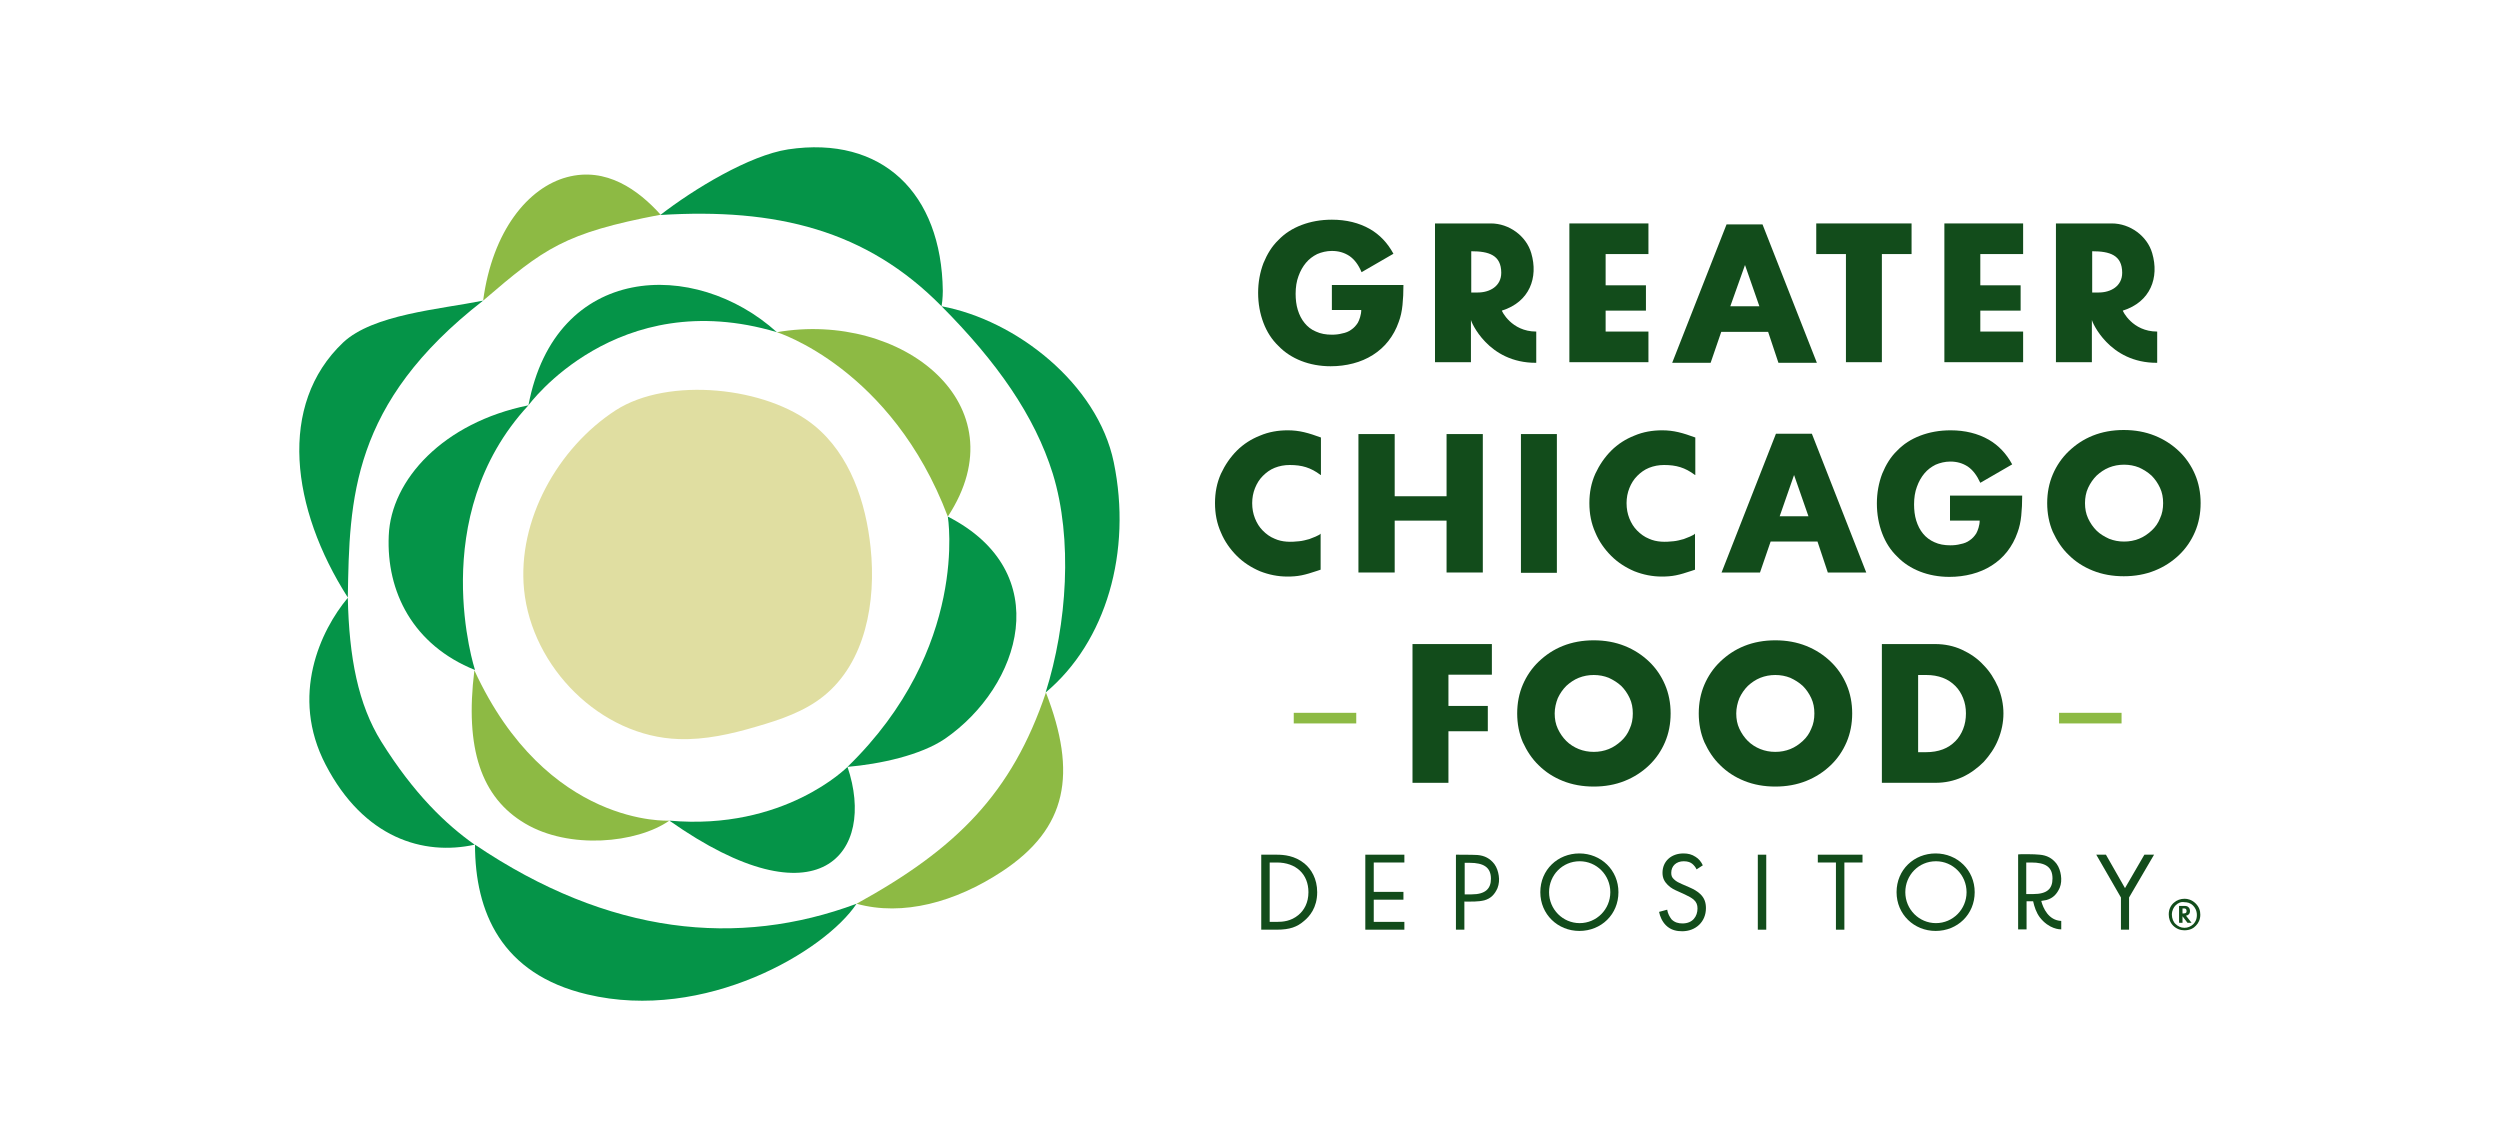 <?xml version="1.0" encoding="utf-8"?>
<!-- Generator: Adobe Illustrator 27.2.0, SVG Export Plug-In . SVG Version: 6.00 Build 0)  -->
<svg version="1.1" id="Layer_1" xmlns="http://www.w3.org/2000/svg" xmlns:xlink="http://www.w3.org/1999/xlink" x="0px" y="0px"
	 viewBox="0 0 800 367.3" style="enable-background:new 0 0 800 367.3;" xml:space="preserve">
<style type="text/css">
	.st0{fill: none;}
	.st1{fill:#8DBA44;}
	.st2{fill:#059448;}
	.st3{fill:#124C1B;}
	.st4{fill:#124C1B;}
	.st5{fill:#E0DEA1;}
</style>
<g>
	<rect class="st0" width="800" height="367.3"/>
	<g>
		<g>
			<g>
				<path class="st1" d="M214.2,262.6c0,0-39.2,2.3-62.4-48.1c-3.1,25.1,2.2,40.7,16.2,49C182.1,271.9,203.7,269.9,214.2,262.6"/>
				<path class="st2" d="M152,214.4c0,0-16-49,17.1-84.7c-27.2,5.5-44,23.8-44.7,41.7C123.6,189.3,132.1,206.4,152,214.4"/>
				<path class="st2" d="M169.1,129.7c0,0,28.2-38.7,79.5-23.4C222.4,82.6,177.7,84.1,169.1,129.7"/>
				<path class="st1" d="M248.6,106.3c0,0,36.7,11.4,54.7,59C326.9,129.4,288.5,99.4,248.6,106.3"/>
				<path class="st2" d="M303.3,165.3c0,0,7,42.1-32.1,80.1c10.4-0.9,23.4-3.7,31.2-9C326.7,219.6,338.1,183.1,303.3,165.3"/>
				<path class="st2" d="M271.2,245.4c0,0-20.2,20.5-57,17.2C262.2,296.4,280.5,272.9,271.2,245.4"/>
				<path class="st2" d="M122,237.3c-7.4-11.9-10.3-26.9-10.7-46c-8.7,10.4-18.6,31.3-7.1,53.4c12.2,23.5,31.3,29.2,47.7,25.6
					C142.7,263.8,132.5,254.1,122,237.3"/>
				<path class="st2" d="M301.3,98c0.4-2.2,0.4-4.9,0.4-4.9c-0.4-31.3-19.4-49.8-49.5-45.3c-12.4,1.9-30.2,12.7-40.9,21
					C248.4,66.5,277.3,73.6,301.3,98"/>
				<path class="st2" d="M336.9,151.6c6.4,20.8,4.6,48.1-2.3,70c19.4-16.2,27.7-45.1,21.8-73.7c-5.2-25.1-31.3-45.5-55.1-49.9
					C319,115.8,331.1,133,336.9,151.6"/>
				<path class="st1" d="M274.1,289.2c14.8,4.1,31.6-0.5,46.5-10.3c21.1-13.9,24.1-31.4,14.1-57.3
					C323.8,253.9,306.1,271.6,274.1,289.2"/>
				<path class="st1" d="M211.4,68.7c-7.1-7.9-17.4-15.4-30-12c-12.3,3.3-23.8,17-26.8,39.5C174.2,79.4,180.5,74.6,211.4,68.7"/>
				<path class="st2" d="M154.6,96.2c-14,2.8-35.2,4.4-44.8,13.4c-21,19.9-16.7,53.1,1.5,81.6C111.8,159.8,112.3,129.1,154.6,96.2"
					/>
				<path class="st2" d="M152,270.3c0,21.5,8.4,41.4,35.9,47.9c37.7,9,76.2-13.9,86.2-29C236.3,303.3,194.9,299.3,152,270.3"/>
				<path class="st5" d="M167.7,188.7c2.5,24.9,24.5,47,49.5,47.8c8.4,0.3,16.8-1.6,24.9-4c7.6-2.2,15.3-4.8,21.4-9.7
					c13.5-10.8,16.9-30.3,15.1-47.5c-1.5-14.6-6.6-29.8-18-39.1c-15.1-12.4-46.7-15.8-63.6-4.9C178.5,143.3,165.5,166.5,167.7,188.7
					"/>
				<rect x="414" y="228.1" class="st1" width="20" height="3.4"/>
				<polygon class="st3" points="477.4,215.9 463.5,215.9 463.5,225.9 476.1,225.9 476.1,234 463.5,234 463.5,250.5 452,250.5 
					452,206.1 477.4,206.1 				"/>
				<path class="st3" d="M485.5,228.3c0-3.3,0.6-6.4,1.8-9.2c1.2-2.8,2.9-5.3,5.1-7.4c2.2-2.1,4.7-3.8,7.7-5c3-1.2,6.3-1.8,9.9-1.8
					c3.6,0,6.9,0.6,9.9,1.8c3,1.2,5.6,2.9,7.8,5c2.2,2.1,3.9,4.6,5.1,7.4c1.2,2.8,1.8,5.9,1.8,9.2c0,3.3-0.6,6.4-1.8,9.2
					c-1.2,2.8-2.9,5.3-5.1,7.4c-2.2,2.1-4.8,3.8-7.8,5c-3,1.2-6.3,1.8-9.9,1.8c-3.6,0-6.9-0.6-9.9-1.8c-3-1.2-5.6-2.9-7.7-5
					c-2.2-2.1-3.8-4.6-5.1-7.4C486.1,234.7,485.5,231.6,485.5,228.3 M497.5,228.3c0,1.8,0.3,3.4,1,4.9c0.7,1.5,1.6,2.8,2.7,3.9
					c1.1,1.1,2.5,2,4,2.6c1.5,0.6,3.1,0.9,4.8,0.9c1.7,0,3.3-0.3,4.8-0.9c1.5-0.6,2.8-1.5,4-2.6c1.2-1.1,2.1-2.4,2.7-3.9
					c0.7-1.5,1-3.1,1-4.9c0-1.8-0.3-3.4-1-4.9c-0.7-1.5-1.6-2.8-2.7-3.9c-1.2-1.1-2.5-1.9-4-2.6c-1.5-0.6-3.1-0.9-4.8-0.9
					c-1.7,0-3.3,0.3-4.8,0.9c-1.5,0.6-2.8,1.5-4,2.6c-1.1,1.1-2,2.4-2.7,3.9C497.9,224.9,497.5,226.6,497.5,228.3"/>
				<path class="st3" d="M543.6,228.3c0-3.3,0.6-6.4,1.8-9.2c1.2-2.8,2.9-5.3,5.1-7.4c2.2-2.1,4.7-3.8,7.7-5c3-1.2,6.3-1.8,9.9-1.8
					c3.6,0,6.9,0.6,9.9,1.8c3,1.2,5.6,2.9,7.8,5c2.2,2.1,3.9,4.6,5.1,7.4c1.2,2.8,1.8,5.9,1.8,9.2c0,3.3-0.6,6.4-1.8,9.2
					c-1.2,2.8-2.9,5.3-5.1,7.4c-2.2,2.1-4.8,3.8-7.8,5c-3,1.2-6.3,1.8-9.9,1.8c-3.6,0-6.9-0.6-9.9-1.8c-3-1.2-5.6-2.9-7.7-5
					c-2.2-2.1-3.8-4.6-5.1-7.4C544.2,234.7,543.6,231.6,543.6,228.3 M555.6,228.3c0,1.8,0.3,3.4,1,4.9c0.7,1.5,1.6,2.8,2.7,3.9
					c1.1,1.1,2.5,2,4,2.6c1.5,0.6,3.1,0.9,4.8,0.9c1.7,0,3.3-0.3,4.8-0.9c1.5-0.6,2.8-1.5,4-2.6c1.2-1.1,2.1-2.4,2.7-3.9
					c0.7-1.5,1-3.1,1-4.9c0-1.8-0.3-3.4-1-4.9c-0.7-1.5-1.6-2.8-2.7-3.9c-1.2-1.1-2.5-1.9-4-2.6c-1.5-0.6-3.1-0.9-4.8-0.9
					c-1.7,0-3.3,0.3-4.8,0.9c-1.5,0.6-2.8,1.5-4,2.6c-1.1,1.1-2,2.4-2.7,3.9C556,224.9,555.6,226.6,555.6,228.3"/>
				<path class="st3" d="M602.2,206.1h17.1c3,0,5.9,0.6,8.5,1.8c2.6,1.2,5,2.8,6.9,4.9c2,2,3.5,4.4,4.7,7.1c1.1,2.7,1.7,5.5,1.7,8.4
					c0,2.9-0.6,5.7-1.7,8.4c-1.1,2.7-2.7,5-4.6,7.1c-2,2-4.3,3.7-6.9,4.9c-2.7,1.2-5.5,1.8-8.6,1.8h-17.1V206.1z M613.7,240.7h2.6
					c2,0,3.8-0.3,5.4-0.9c1.6-0.6,2.9-1.5,4-2.6c1.1-1.1,1.9-2.4,2.5-3.9c0.6-1.5,0.9-3.2,0.9-5c0-1.8-0.3-3.4-0.9-4.9
					c-0.6-1.5-1.4-2.8-2.5-3.9c-1.1-1.1-2.4-2-4-2.6c-1.6-0.6-3.3-0.9-5.3-0.9h-2.6V240.7z"/>
				<rect x="658.9" y="228.1" class="st1" width="20" height="3.4"/>
				<path class="st3" d="M426.1,99.2h9.5c0,1.5-0.6,3.2-1.1,4.1c-0.6,0.9-1.2,1.6-2.1,2.2c-0.8,0.6-1.8,1-2.9,1.2
					c-1.1,0.3-2.2,0.4-3.3,0.4c-1.9,0-3.6-0.3-5.1-1c-1.5-0.6-2.7-1.6-3.6-2.7c-1-1.2-1.7-2.6-2.2-4.2c-0.5-1.6-0.7-3.4-0.7-5.2
					c0-2.1,0.3-4,0.9-5.6c0.6-1.7,1.4-3.1,2.4-4.3c1-1.2,2.2-2.1,3.6-2.8c1.4-0.6,3-1,4.7-1c2.1,0,3.9,0.5,5.6,1.6
					c1.6,1.1,2.9,2.8,3.9,5.2l10.2-5.9c-1.9-3.5-4.4-6.1-7.5-7.9c-3.5-2-7.6-3-12.2-3c-3.6,0-6.8,0.6-9.7,1.7
					c-2.9,1.1-5.4,2.7-7.4,4.8c-2.1,2-3.6,4.5-4.8,7.4c-1.1,2.9-1.7,6.1-1.7,9.5c0,3.5,0.6,6.7,1.7,9.6c1.1,2.9,2.7,5.4,4.8,7.4
					c2,2.1,4.5,3.7,7.3,4.8c2.8,1.1,6,1.7,9.4,1.7c2.5,0,4.9-0.3,7.2-0.9c2.3-0.6,4.4-1.5,6.3-2.7c1.9-1.2,3.6-2.7,5-4.5
					c1.4-1.8,2.5-3.8,3.3-6.1c0.6-1.6,1-3.4,1.2-5.4c0.2-1.9,0.3-4.1,0.3-6.4h-22.9V99.2z"/>
				<path class="st3" d="M470.7,102.4v13.5h-11.5V71.5h17.9c5.8,0,11.3,4,12.9,9.5c2.3,7.8-0.5,15.6-9.4,18.4c-0.1,0,3,6.7,11,6.7
					v10C476.1,116.2,470.7,102.8,470.7,102.4 M470.7,93.6h2.2c3.8,0,7.5-2,7.5-6.3c0-5.7-4-6.9-9.6-6.9V93.6z"/>
				<path class="st3" d="M669.4,102.4v13.5h-11.5V71.5h17.9c5.8,0,11.3,4,12.9,9.5c2.3,7.8-0.5,15.6-9.4,18.4c-0.1,0,3,6.7,11,6.7
					v10C674.8,116.2,669.4,102.8,669.4,102.4 M669.4,93.6h2.2c3.8,0,7.5-2,7.5-6.3c0-5.7-4-6.9-9.6-6.9V93.6z"/>
				<polygon class="st3" points="527.5,81.3 513.8,81.3 513.8,91.3 526.7,91.3 526.7,99.4 513.8,99.4 513.8,106.1 527.5,106.1 
					527.5,115.9 502.2,115.9 502.2,71.5 527.5,71.5 				"/>
				<polygon class="st3" points="647.4,81.3 633.7,81.3 633.7,91.3 646.6,91.3 646.6,99.4 633.7,99.4 633.7,106.1 647.4,106.1 
					647.4,115.9 622.2,115.9 622.2,71.5 647.4,71.5 				"/>
				<polygon class="st3" points="602.2,81.3 602.2,115.9 590.7,115.9 590.7,81.3 581.2,81.3 581.2,71.5 611.7,71.5 611.7,81.3 				
					"/>
				<path class="st3" d="M565.8,106.2h-15l-3.4,9.9h-12.3l17.4-44.3h11.5l17.4,44.3h-12.3L565.8,106.2z M563,98l-4.6-13.2L553.7,98
					H563z"/>
				<polygon class="st3" points="446.3,158.8 462.9,158.8 462.9,138.9 474.5,138.9 474.5,183.2 462.9,183.2 462.9,166.6 
					446.3,166.6 446.3,183.2 434.7,183.2 434.7,138.9 446.3,138.9 				"/>
				<path class="st3" d="M422.6,152c-3.2-2.4-6-3.2-9.9-3.2c-1.7,0-3.3,0.3-4.8,0.9c-1.5,0.6-2.7,1.5-3.8,2.6
					c-1.1,1.1-1.9,2.4-2.5,3.9c-0.6,1.5-0.9,3.1-0.9,4.8c0,1.8,0.3,3.4,0.9,4.9c0.6,1.5,1.4,2.8,2.5,3.9c1.1,1.1,2.3,2,3.8,2.6
					c2.4,1.1,5.2,1.1,7.8,0.8c1.1-0.1,2.2-0.4,3.3-0.7c0.5-0.2,3.6-1.3,3.6-1.8v11.6l-1.2,0.4c-1.8,0.6-3.4,1.1-4.9,1.4
					c-1.5,0.3-3,0.4-4.5,0.4c-3.1,0-6-0.6-8.8-1.7c-2.8-1.2-5.3-2.8-7.4-4.9c-2.1-2.1-3.9-4.6-5.1-7.5c-1.3-2.9-1.9-6-1.9-9.4
					c0-3.4,0.6-6.5,1.9-9.4c1.3-2.8,3-5.3,5.1-7.4c2.1-2.1,4.6-3.7,7.4-4.8c2.8-1.2,5.8-1.7,8.9-1.7c1.8,0,3.5,0.2,5.2,0.6
					c1.7,0.4,3.5,1,5.4,1.7V152z"/>
				<rect x="486.7" y="138.9" class="st3" width="11.5" height="44.4"/>
				<path class="st3" d="M542.4,152c-3.2-2.4-6-3.2-9.9-3.2c-1.7,0-3.3,0.3-4.8,0.9c-1.5,0.6-2.7,1.5-3.8,2.6
					c-1.1,1.1-1.9,2.4-2.5,3.9c-0.6,1.5-0.9,3.1-0.9,4.8c0,1.8,0.3,3.4,0.9,4.9c0.6,1.5,1.4,2.8,2.5,3.9c1.1,1.1,2.3,2,3.8,2.6
					c2.4,1.1,5.2,1.1,7.8,0.8c1.1-0.1,2.2-0.4,3.3-0.7c0.5-0.2,3.6-1.3,3.6-1.8v11.6l-1.2,0.4c-1.8,0.6-3.4,1.1-4.9,1.4
					c-1.5,0.3-3,0.4-4.5,0.4c-3.1,0-6-0.6-8.8-1.7c-2.8-1.2-5.3-2.8-7.4-4.9c-2.1-2.1-3.9-4.6-5.1-7.5c-1.3-2.9-1.9-6-1.9-9.4
					c0-3.4,0.6-6.5,1.9-9.4c1.3-2.8,3-5.3,5.1-7.4c2.1-2.1,4.6-3.7,7.4-4.8c2.8-1.2,5.8-1.7,8.9-1.7c1.8,0,3.5,0.2,5.2,0.6
					c1.7,0.4,3.5,1,5.4,1.7V152z"/>
				<path class="st3" d="M655.1,161c0-3.3,0.6-6.4,1.8-9.2c1.2-2.8,2.9-5.3,5.1-7.4c2.2-2.1,4.7-3.8,7.7-5c3-1.2,6.3-1.8,9.9-1.8
					c3.6,0,6.9,0.6,9.9,1.8c3,1.2,5.6,2.9,7.8,5c2.2,2.1,3.9,4.6,5.1,7.4c1.2,2.8,1.8,5.9,1.8,9.2c0,3.3-0.6,6.4-1.8,9.2
					c-1.2,2.8-2.9,5.3-5.1,7.4c-2.2,2.1-4.8,3.8-7.8,5c-3,1.2-6.3,1.8-9.9,1.8c-3.6,0-6.9-0.6-9.9-1.8c-3-1.2-5.6-2.9-7.7-5
					c-2.2-2.1-3.8-4.6-5.1-7.4C655.7,167.4,655.1,164.3,655.1,161 M667.2,161c0,1.8,0.3,3.4,1,4.9c0.7,1.5,1.6,2.8,2.7,3.9
					c1.1,1.1,2.5,1.9,4,2.6c1.5,0.6,3.1,0.9,4.8,0.9c1.7,0,3.3-0.3,4.8-0.9c1.5-0.6,2.8-1.5,4-2.6c1.2-1.1,2.1-2.4,2.7-3.9
					c0.7-1.5,1-3.1,1-4.9c0-1.8-0.3-3.4-1-4.9c-0.7-1.5-1.6-2.8-2.7-3.9c-1.2-1.1-2.5-1.9-4-2.6c-1.5-0.6-3.1-0.9-4.8-0.9
					c-1.7,0-3.3,0.3-4.8,0.9c-1.5,0.6-2.8,1.5-4,2.6c-1.1,1.1-2,2.4-2.7,3.9C667.5,157.6,667.2,159.3,667.2,161"/>
				<path class="st3" d="M581.6,173.3h-15l-3.4,9.9h-12.3l17.4-44.4h11.5l17.4,44.4h-12.3L581.6,173.3z M578.7,165.2l-4.6-13.2
					l-4.6,13.2H578.7z"/>
				<path class="st3" d="M624,158.4v8.2h9.5c0,1.5-0.6,3.2-1.1,4.1c-0.6,0.9-1.2,1.6-2.1,2.2c-0.8,0.6-1.8,1-2.9,1.2
					c-1.1,0.3-2.2,0.4-3.3,0.4c-1.9,0-3.6-0.3-5.1-1c-1.4-0.6-2.7-1.6-3.6-2.7c-1-1.2-1.7-2.6-2.2-4.2c-0.5-1.6-0.7-3.4-0.7-5.2
					c0-2.1,0.3-4,0.9-5.6c0.6-1.7,1.4-3.1,2.4-4.3c1-1.2,2.2-2.1,3.6-2.8c1.4-0.6,3-1,4.7-1c2.1,0,3.9,0.5,5.6,1.6
					c1.6,1.1,2.9,2.8,4,5.2l10.2-5.9c-1.9-3.5-4.4-6.1-7.5-7.9c-3.5-2-7.6-3-12.2-3c-3.6,0-6.8,0.6-9.7,1.7
					c-2.9,1.1-5.4,2.7-7.4,4.8c-2.1,2-3.6,4.5-4.8,7.4c-1.1,2.9-1.7,6.1-1.7,9.5c0,3.5,0.6,6.7,1.7,9.6c1.1,2.9,2.7,5.4,4.8,7.4
					c2,2.1,4.5,3.7,7.3,4.8c2.8,1.1,6,1.7,9.4,1.7c2.5,0,4.9-0.3,7.2-0.9c2.3-0.6,4.4-1.5,6.3-2.7c1.9-1.2,3.6-2.7,5-4.5
					c1.4-1.8,2.5-3.8,3.3-6.1c0.6-1.6,1-3.4,1.2-5.4c0.2-1.9,0.3-4.1,0.3-6.4H624z"/>
				<path class="st3" d="M403.6,273.5h4.9c2.4,0,5.8,0.3,8.9,2.8c2.2,1.8,4.1,4.9,4.1,9.2c0,5-2.5,7.8-4.2,9.2
					c-2.2,1.9-4.5,2.8-8.8,2.8h-4.9V273.5z M406.3,295h2.3c1.9,0,4.5-0.2,6.9-2.2c1.8-1.5,3.2-3.9,3.2-7.3c0-5.8-4-9.5-10.1-9.5
					h-2.3V295z"/>
				<polygon class="st3" points="449.4,276 439.6,276 439.6,285.4 449.1,285.4 449.1,287.9 439.6,287.9 439.6,295 449.4,295 
					449.4,297.5 436.9,297.5 436.9,273.5 449.4,273.5 				"/>
				<path class="st3" d="M492.9,285.5c0-7.2,5.6-12.4,12.5-12.4c6.9,0,12.5,5.3,12.5,12.4c0,7.1-5.5,12.4-12.5,12.4
					C498.5,297.9,492.9,292.6,492.9,285.5 M495.7,285.5c0,5.5,4.4,9.9,9.8,9.9c5.4,0,9.8-4.4,9.8-9.9c0-5.5-4.4-9.9-9.8-9.9
					C500,275.6,495.7,280,495.7,285.5"/>
				<path class="st3" d="M542.9,278.2c-0.3-0.7-0.9-1.4-1.4-1.8c-0.5-0.4-1.3-0.8-2.7-0.8c-2.4,0-4,1.5-4,3.7c0,0.9,0.2,1.5,0.9,2.1
					c0.7,0.7,1.6,1.1,2.5,1.5l2.3,1c1.4,0.6,2.7,1.3,3.7,2.3c1.2,1.2,1.7,2.6,1.7,4.4c0,4.4-3.3,7.4-7.6,7.4c-1.6,0-3.6-0.3-5.2-1.9
					c-1.2-1.2-1.9-2.8-2.2-4.3l2.6-0.7c0.2,1.3,0.8,2.3,1.4,3.1c1,1,2.2,1.3,3.5,1.3c3.3,0,4.8-2.3,4.8-4.8c0-1.1-0.3-2-1.2-2.8
					c-0.7-0.6-1.6-1.1-2.9-1.7l-2.2-1c-0.9-0.4-2.1-0.9-3.2-2c-1-1-1.7-2.1-1.7-3.9c0-3.7,2.8-6.2,6.7-6.2c1.5,0,2.7,0.3,3.9,1.1
					c1,0.6,1.8,1.6,2.3,2.7L542.9,278.2z"/>
				<rect x="562.5" y="273.5" class="st3" width="2.7" height="24"/>
				<polygon class="st3" points="590.2,276 590.2,297.5 587.5,297.5 587.5,276 581.7,276 581.7,273.5 596,273.5 596,276 				"/>
				<path class="st3" d="M606.9,285.5c0-7.2,5.6-12.4,12.5-12.4c6.9,0,12.5,5.3,12.5,12.4c0,7.1-5.5,12.4-12.5,12.4
					C612.5,297.9,606.9,292.6,606.9,285.5 M609.7,285.5c0,5.5,4.4,9.9,9.8,9.9c5.4,0,9.8-4.4,9.8-9.9c0-5.5-4.4-9.9-9.8-9.9
					C614,275.6,609.7,280,609.7,285.5"/>
				<polygon class="st3" points="678.7,287.2 670.8,273.5 673.9,273.5 680,284.2 686.2,273.5 689.3,273.5 681.3,287.2 681.3,297.5 
					678.7,297.5 				"/>
				<path class="st3" d="M653.2,288.3c0.6-0.1,1.1-0.2,1.7-0.3c2.1-0.6,3.3-1.9,4.2-3.9c0.5-1.2,0.6-2.6,0.4-4
					c-0.2-1.3-0.6-2.6-1.4-3.7c-1.4-1.8-3.1-2.7-5.4-2.9c-1.5-0.2-6.7-0.2-6.8-0.1c-0.2,0.1-0.1,0.1-0.1,0.3v0.5v1.1v4.4v8.9v8.8
					h2.7c0-3,0-6,0-9c0.7,0,1.4,0,2.1,0c0.4,1.8,1,3.6,2.1,5.1c3,3.9,6.5,3.9,6.9,3.9v-2.7C655.5,294.5,653.8,290.6,653.2,288.3
					 M648.4,286.2V276h1.6c4.5,0,6.8,1.4,6.8,5.1c0,3.3-1.7,5-6.2,5H648.4z"/>
				<path class="st3" d="M468.6,288.5c0,3,0,6,0,9h-2.7v-8.8v-8.9v-4.4v-1.1v-0.5c0-0.2,0-0.3,0.1-0.3c0.1,0,5.3,0,6.8,0.1
					c2.3,0.2,4,1.1,5.4,2.9c0.8,1.1,1.2,2.4,1.4,3.7c0.2,1.3,0.1,2.7-0.4,4c-0.9,2-2.1,3.3-4.2,3.9
					C473,288.6,470.8,288.5,468.6,288.5 M468.6,286.2h2.3c4.4,0,6.2-1.8,6.2-5c0-3.7-2.4-5.1-6.8-5.1h-1.6V286.2z"/>
			</g>
		</g>
		<g>
			<path class="st4" d="M702.6,289.1c1.1,1.1,1.5,2.3,1.5,3.6c0,1.5-0.6,2.7-1.4,3.5c-0.7,0.8-1.9,1.5-3.7,1.5
				c-1.3,0-2.6-0.5-3.6-1.5c-1-1-1.4-2.3-1.4-3.6c0-1.6,0.6-2.8,1.6-3.7c1-0.9,2.2-1.3,3.5-1.3C700,287.6,701.4,287.9,702.6,289.1z
				 M696.2,289.7c-0.6,0.6-1.2,1.6-1.2,3c0,1.2,0.5,2.4,1.2,3c0.7,0.7,1.7,1.2,2.8,1.2c1.1,0,2-0.4,2.8-1.1c0.5-0.5,1.2-1.4,1.2-3
				c0-1.5-0.7-2.5-1.2-3c-0.9-0.9-1.9-1.1-2.8-1.1C698,288.5,697,288.9,696.2,289.7z M699,289.9c0.4,0,1,0,1.4,0.5
				c0.2,0.2,0.4,0.6,0.4,1.2c0,0.3-0.1,0.7-0.4,1c-0.2,0.2-0.6,0.4-0.9,0.4l1.8,2.3H700l-1.6-2.1v2.1h-1.1v-5.4H699z M698.4,292.3
				h0.4c0.4,0,0.6-0.1,0.7-0.2c0.2-0.2,0.2-0.4,0.2-0.6c0-0.3-0.1-0.5-0.2-0.6c-0.2-0.2-0.5-0.2-0.6-0.2h-0.5V292.3z"/>
		</g>
	</g>
</g>
</svg>
